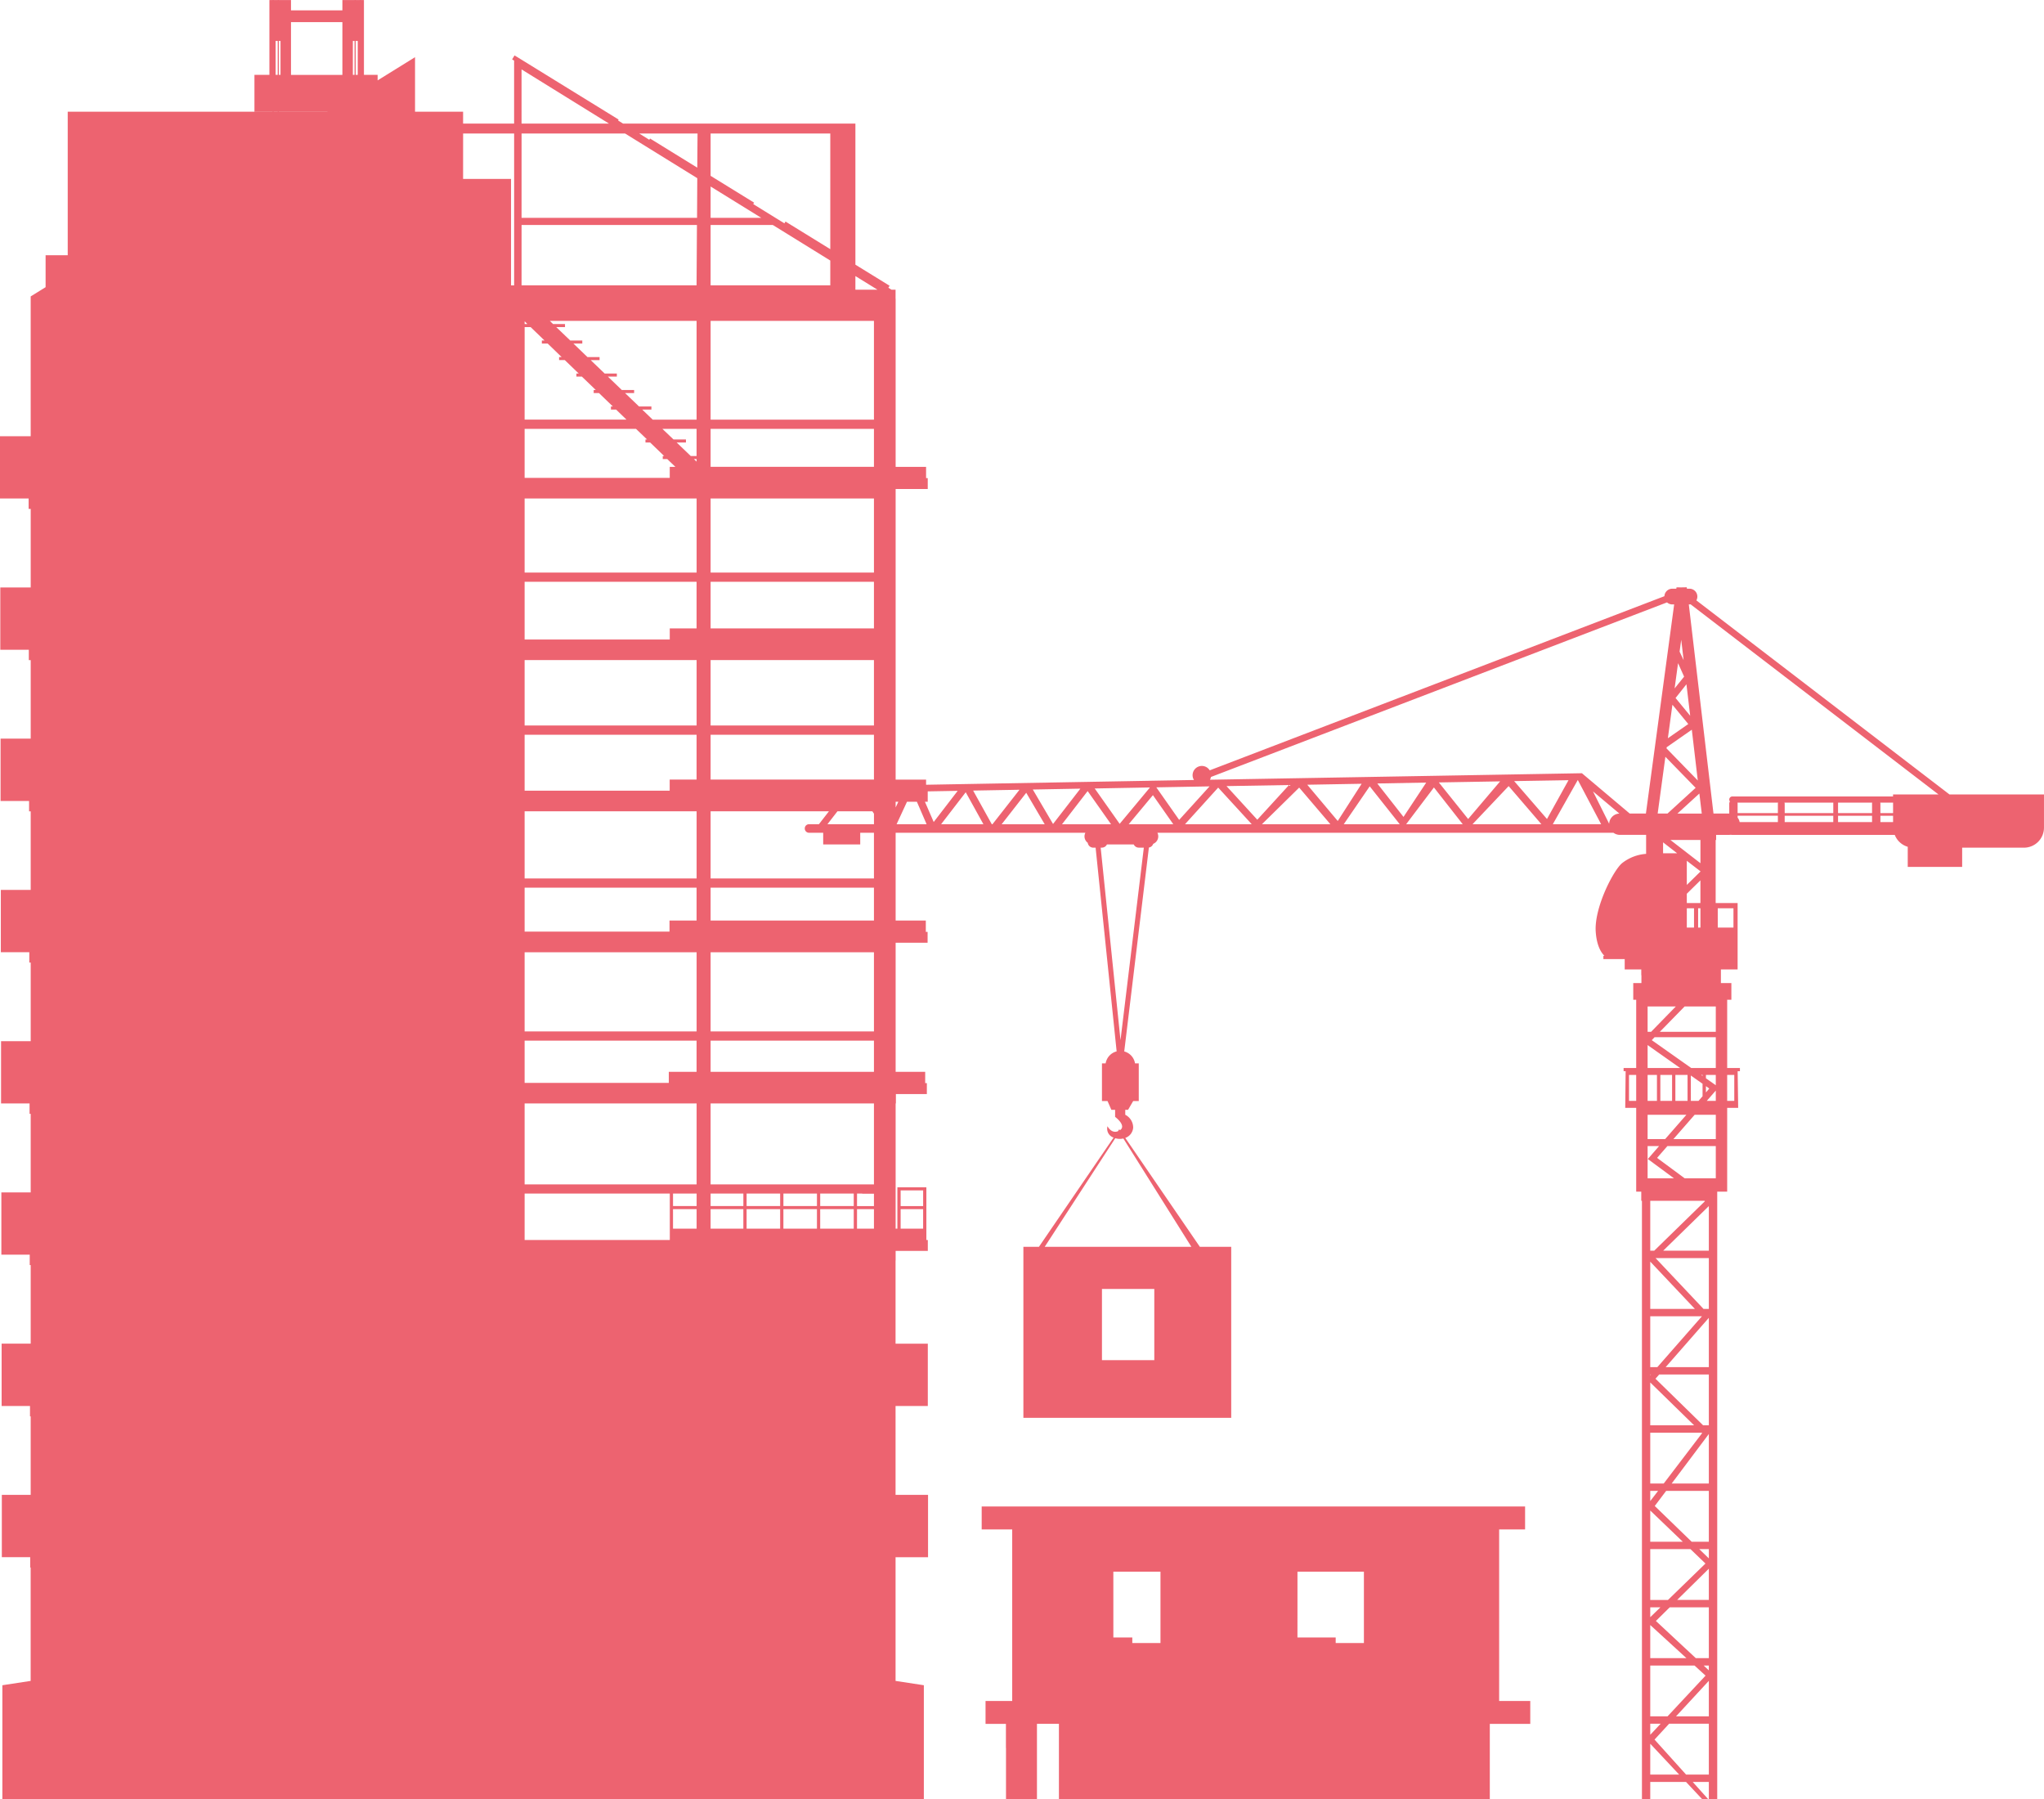 <svg xmlns="http://www.w3.org/2000/svg" width="424.963" height="374" viewBox="0 0 424.963 374">
  <path id="Path_485" data-name="Path 485" d="M74.794-47.569v.016h-.841v-.016h-.236v.016H71.185v2.139H60.5v-2.139H57.976v-.016H57.74v.016H56.9v-.016h-.236v.016h-.653V-32.01H52.9v7.634h3.766v.024H14.081V5.493h-4.6v6.636l-3.1,1.918V43.114H0V56.056H5.952v2.162h.432v16.33H.063V87.5H5.991v2.154h.393v16.322H.118v12.957H6.046v2.154h.338v16.33H.173v12.957h5.92v2.154h.291v16.338H.22v12.941H6.148v2.17h.236V200.3H.283v12.941h5.9v2.17h.2v16.33H.338V244.7h5.9v2.154h.142v16.322h-6v12.957h5.9v2.154h.094v23.563l-5.881.9v23.681H357.025V200.139h2.068V182.725h2.288l-.11-7.619h.472v-.668h-2.65V160.254h.873v-3.467h-2.178v-2.83h3.475V140.15H356.7V127.036h.094v-1.054h2.72c.118,0,.22-.016.338-.024h0a2.446,2.446,0,0,0,.259.024h33.823a4.15,4.15,0,0,0,2.7,2.477h0v4.183h11.314v-4H420.8a4.164,4.164,0,0,0,4.159-4.175h0v-6.887H405.315L352.693,77.237a1.753,1.753,0,0,0,.2-.794h0a1.639,1.639,0,0,0-1.635-1.635h-.535l-.031-.3c-.7.031-1.415.031-2.131.016h0l-.039.283h-.849a1.639,1.639,0,0,0-1.628,1.557h0l-94.536,36.2a1.918,1.918,0,0,0-1.627-.912h0a1.929,1.929,0,0,0-1.934,1.918h0a1.793,1.793,0,0,0,.291,1h0l-55.7.991v-1.069H186.21V54.082h6.675V51.818h-.346V49.483H186.21V14.527h-.016V12.656h-.833l-.668-.409.259-.417-7.107-4.379V-21.875h-48.3l-1.038-.645.1-.2L106.982-36.051l-.094.149h0l-.417.684.417.252v13.091H96.281v-2.477H86.288v-11.33l-7.776,4.82V-32.01H75.666V-47.553H75.03v-.016ZM60.5-42.97H71.185V-32H60.5Zm13.452,3.908h.425v7.052h-.425Zm-.59,0h.354v7.052h-.354Zm-15.386,0h.346v7.052h-.346Zm-.668,0h.432v7.052h-.432Zm51.128,5.92,18.185,11.267H108.436Zm-50.46,8.766H68.111l-.055.024H57.976Zm-1.077,0h.841v.031H56.9ZM156.6-5.144l.181-.3-9.042-5.574v-8.8h24.884V4.228l-9.309-5.739-.236.369ZM132.9-19.815h12.124l-.055,7.1-9.812-6.054-.173.252Zm-24.459,0h21.519l15.009,9.285-.047,8.24H108.436Zm-12.155,0h10.606V11.752h-.645V-10.38H96.281ZM147.74-8.8l10.528,6.51H147.74Zm0,8h12.933l11.951,7.391v5.158H147.74Zm-39.3,0H144.9l-.079,12.548H108.436ZM177.844,9.818l4.592,2.838h-4.592Zm-30.1,9.317H181.7V39.663H147.74Zm-33.43,0h30.513V39.663H135.7l-2.178-2.091h1.911v-.645h-2.571l-2.909-2.791h1.887v-.629h-2.555l-2.9-2.791h1.863v-.637h-2.532l-2.909-2.791h1.848v-.629H122.14l-2.917-2.807h1.84v-.637h-2.5l-2.917-2.791h1.824v-.629h-2.484Zm-5.236.086.574.574h-.574Zm0,1.2h1.242l2.893,2.791h-.558v.637h1.219l2.893,2.807h-.527v.629h1.187l2.893,2.791h-.48v.637h1.132l2.9,2.791h-.44v.629h1.093l2.893,2.791h-.4v.645h1.069l2.162,2.091H109.073ZM147.74,41.581H181.7v7.894H147.74Zm-10.024,0h7.107v5.645h-1.211l-2.925-2.807h1.926v-.637h-2.587Zm-28.642,0h23.154l2.3,2.2h-.33v.637h.975l2.909,2.807h-.291v.637h.936l1.69,1.62h-1.171v2.288H109.073Zm35.192,6.282h.558v.527Zm3.475,8.192H181.7V71.45H147.74Zm-38.667,0h35.758V71.45H109.073ZM147.74,73.368H181.7v9.686H147.74Zm-38.667,0h35.75v9.686h-5.574v2.312H109.073Zm142.692,40.577,94.819-36.292a1.688,1.688,0,0,0,1.093.425h.393l-5.873,43.47h-3.365l-9.938-8.381-77.333,1.352a1.721,1.721,0,0,0,.2-.574m99.355-35.868h.141a.928.928,0,0,0,.22-.031h0l51.553,39.531h-9.45v.417H360.162a.643.643,0,0,0-.637.653h0a.6.6,0,0,0,.141.385h0a.839.839,0,0,0-.141.48h0v2.036h-3.279ZM349.2,87.89l.338-2.477.5,4.246ZM147.74,89.643H181.7v13.6H147.74Zm-38.667,0h35.758v13.6H109.073Zm239.807.645,1.258,2.8-1.973,2.445Zm-.519,7.241,2.264-2.854.778,6.549Zm-.653,1.4,3.3,4.01-4.246,2.956Zm-1.234,9.065.047-.236,5.22-3.64,1.242,10.559ZM147.74,105.171H181.7v9.317H147.74Zm-38.667,0h35.75v9.317h-5.59V116.8h-30.16Zm237.173,4.576,6.29,6.455-5.85,5.346h-2.044Zm-18.209,4.82,4.851,9.2H322.84Zm-13.232.236,11.3-.189-4.474,8.067Zm-15.662.275,12.745-.22-6.651,7.823Zm-12.792.22,10.174-.189-4.725,7.139Zm-14.561.259,11.306-.2-4.969,7.736ZM255,115.84l13-.22-6.6,7.21Zm58.66,0,6.809,7.925H306.149Zm-28.886.047,6.243,7.878H279.378Zm-44.367.212,11.07-.2-6.321,6.966Zm57.717.024,5.991,7.642H292.35Zm-70.524.212,11.487-.212-6.3,7.563Zm42.511-.181,6.486,7.611H262.364Zm-16.841,0,6.974,7.611H246.372Zm-38.541.4,9.891-.181-5.684,7.343Zm-12.407.22,9.639-.173-5.614,7.163H206.2ZM192.3,119.1h.582v-2.162l6.227-.11-4.985,6.478Zm33.831-2.225,4.867,6.9H220.8Zm105.063.063,5.488,4.615a2.2,2.2,0,0,0-2.123,2.123h0Zm-130.411.181,3.68,6.651H195.66Zm12.58.11,3.837,6.541h-8.947Zm139.948.157.5,4.167h-5.063Zm-113.61.338,4.238,6.046h-9.277ZM188.569,119.1h2.06l2.021,4.67h-6.243Zm-2.359,0h.558l-.558,1.179Zm204.741.417a.742.742,0,0,0-.039-.236h2.673v2.17h-2.634Zm-8.806-.212v-.024h7.092a1.092,1.092,0,0,0-.024.236h0v1.934h-7.068Zm-11.094.228a.842.842,0,0,0-.047-.252H381.17c0,.016-.016.016-.016.024h0v2.146h-10.1Zm-9.789-.016a1.086,1.086,0,0,0-.024-.236h8.444a.653.653,0,0,0-.047.252h0v1.918h-8.373ZM174.11,121.084h7.265c.11.165.228.33.33.5h0v2.178h-9.671Zm-26.37,0h24.6l-2.084,2.681H168.2a.876.876,0,0,0-.881.888h0a.881.881,0,0,0,.881.888h2.948v2.429h7.7v-2.429H181.7v9.5H147.74Zm-38.667,0h35.758V135.04H109.073Zm281.878.92h2.634v1.321h-2.634Zm-8.806,0h7.068v1.321h-7.068Zm-11.094,0h10.1v1.321h-10.1Zm-9.789.393V122h8.373v1.321h-7.949a2.052,2.052,0,0,0-.425-.928M233.737,171l5.126-42.385a1.156,1.156,0,0,0,.9-.771h0a1.675,1.675,0,0,0,1.046-1.557h0a1.589,1.589,0,0,0-.181-.747h94.819a2.275,2.275,0,0,0,1.321.44h5.472v3.947a9.149,9.149,0,0,0-4.9,1.855h0c-1.808,1.344-5.944,9.333-5.574,14.364h0c.2,2.83,1.085,4.269,1.808,4.977h-.22v.676h4.434v2.154h3.444v1.2h.031v1.635h-1.7v3.467h.613v14.184h-2.618v.668h.425l-.086,7.619h2.28v17.415h1.054v1.911h.141V326.431h-31.63V310.777h8.413v-4.757h-6.471V270.365h5.393v-4.772H204.1v4.772h6.345v35.655h-5.543v4.757h4.238v5.016h.016v10.638H192.075V302.75l-5.881-.9V276.136h6.754V263.179h-6.754V244.7H192.9V231.746h-6.707V214.465h.016v-2H192.9V210.2h-.3V199.243h-6.03v8.6h-.362V181.813h.055v-1.958H192.7v-2.272h-.346V175.24H186.21V148.406h6.644v-2.264h-.37v-2.351H186.21V125.542h39.453a1.6,1.6,0,0,0-.189.747h0a1.664,1.664,0,0,0,.676,1.337h0a1.164,1.164,0,0,0,1.156,1.014h.48l4.371,42.346a3.1,3.1,0,0,0-2.288,2.492h-.763v7.831h1.156l.8,1.824h.778V184.6s2.453,1.808,1,2.783h0l-.126-.212-.291.417c-1.407.535-2.162-1.046-2.162-1.046h0a1.929,1.929,0,0,0,.9,2.2h0a3,3,0,0,0,.362.165h0L216,211.618h-3.231v35.545H255.98V211.618h-6.518L233.95,188.975a2.457,2.457,0,0,0,1.643-2.107h0a2.974,2.974,0,0,0-1.643-2.7h0v-1.03h.582l1.061-1.824h1.164v-7.831h-.778A3.067,3.067,0,0,0,233.737,171m113.547-43.966h6.251v4.835Zm-1.517.5,2.925,2.272h-2.925Zm-116.928,1.1h.244a1.159,1.159,0,0,0,1.054-.668h5.574a1.164,1.164,0,0,0,1.046.668h1.054l-4.851,40.027ZM350.7,131.368l2.83,2.178v.063l-2.83,2.775Zm0,6.848,2.83-2.783v4.717H350.7ZM147.74,136.958H181.7v6.832H147.74Zm-38.667,0h35.75v6.832h-5.629v2.3h-30.12Zm248.062,4.277H360.4v4.018h-3.263Zm-4.081,0h.48v4.018h-.48Zm-2.351,0H352.2v4.018H350.7ZM147.74,150.379H181.7v16.456H147.74Zm-38.667,0h35.758v16.456H109.073ZM350.24,161.654h6.486v5.268H345.09Zm-7.689,0h5.857l-5.134,5.268h-.723Zm.865,7,.582-.613h12.729v6.4h-5.111Zm-195.676.1H181.7v6.479H147.74Zm-38.667,0h35.75v6.486h-5.771v2.3H109.073Zm233.478.92,6.754,4.765h-6.754Zm16.542,6.211h1.478v5.386h-1.478Zm-4.419.692v-.692h2.052v2.139Zm-.983-.692h.283v.212Zm-5.37,0h2.532v5.386h-2.532Zm-3.121,0h2.437v5.386H345.2Zm-2.65,0h1.942v5.386h-1.942Zm-3.868,0h1.494v5.386h-1.494Zm12.855.118,2.437,1.714v2.595l-.833.959h-1.6Zm3.137,2.209.7.5-.7.81Zm2.052.92v2.139h-1.871ZM147.74,181.813H181.7v16.825H147.74Zm-38.667,0h35.758v16.825H109.073Zm243.258,2.351h4.4v5.055h-8.814Zm-9.781,0h8.067l-4.419,5.055h-3.648Zm-110.677,4.875a3.311,3.311,0,0,0,1.683.055h0L247.7,211.618H217.2Zm112.643,4.088,2.146-2.453h10.064v6.691h-6.479Zm-1.966-2.453h2.382l-2.335,2.689,5.425,4h-5.472Zm-155.3,9.207h4.678v3.263h-4.678Zm-9.065.66h1.077v.039H181.7v2.563h-3.522Zm-7.658,0H177.5v2.6h-6.974Zm-7.65,0h6.974v2.6h-6.974Zm-7.65,0H162.2v2.6h-6.974Zm-7.485,0h6.809v2.6H147.74Zm-7.815,0h4.906v2.6h-4.906Zm-30.852,0h30.183V210.2H109.073ZM343.1,202.05H354.36l.11.079L343.927,212.42H343.1Zm12.179,1.093v9.277h-9.49Zm-168.032.637h4.678v4.065h-4.678Zm-9.065,0H181.7v4.065h-3.522Zm-7.658,0H177.5v4.065h-6.974Zm-7.65,0h6.974v4.065h-6.974Zm-7.65,0H162.2v4.065h-6.974Zm-7.485,0h6.809v4.065H147.74Zm-7.815,0h4.906v4.065h-4.906ZM344.21,213.961l.024-.008H355.28V224.52h-1.109Zm-1.109.731,9.278,9.828H343.1Zm-113.995,5.677h10.881v14.8H229.106ZM343.1,226.053h10.732l.008.008-9.262,10.559H343.1Zm12.179.322V236.62h-8.971Zm-11.094,12.658.778-.881H355.28V248.72h-1.187Zm-1.085-.881h.149l-.149.142Zm0,1.659,9.12,8.908H343.1Zm0,10.441h10.677l.11.087L345.9,260.82h-2.8Zm12.179.275V260.82h-7.729Zm-11.243,14.962,2.367-3.137h8.876V272.92h-3.569Zm-.936-3.137h1.628l-1.628,2.115Zm0,4.08,6.762,6.486H343.1Zm10.182,8.02h2v1.926Zm-10.182,0h8.358l3.121,3-7.792,7.571H343.1Zm12.179,4.073v6.494h-6.589Zm-85.526.621h13.814v14.836H277.7v-1.156h-7.949Zm-38.281,0h9.8v14.836h-5.857v-1.156h-3.939Zm112.8,10.244,2.878-2.838h8.13v10.567h-2.712Zm-1.171-2.838h2.115l-2.115,2.052Zm0,3.68,7.524,6.887H343.1Zm11.1,8.42h1.077v1.006Zm-11.1,0h9.2l2.3,2.1-7.909,8.468H343.1Zm12.179,3.184v7.383h-6.824Zm-11.29,12.21,3.035-3.294h8.255V321.32h-4.733Zm-.888-3.294h2.162l-2.162,2.3Zm-127.51.024h4.568v15.654h-4.568Zm127.51,4.136,6.007,6.408H343.1Zm8.829,7.941h3.349v3.577h-.142Zm-8.829,0h7.438l3.349,3.577H343.1Z" transform="translate(0 47.569)" fill="#ed6370"/>
</svg>
